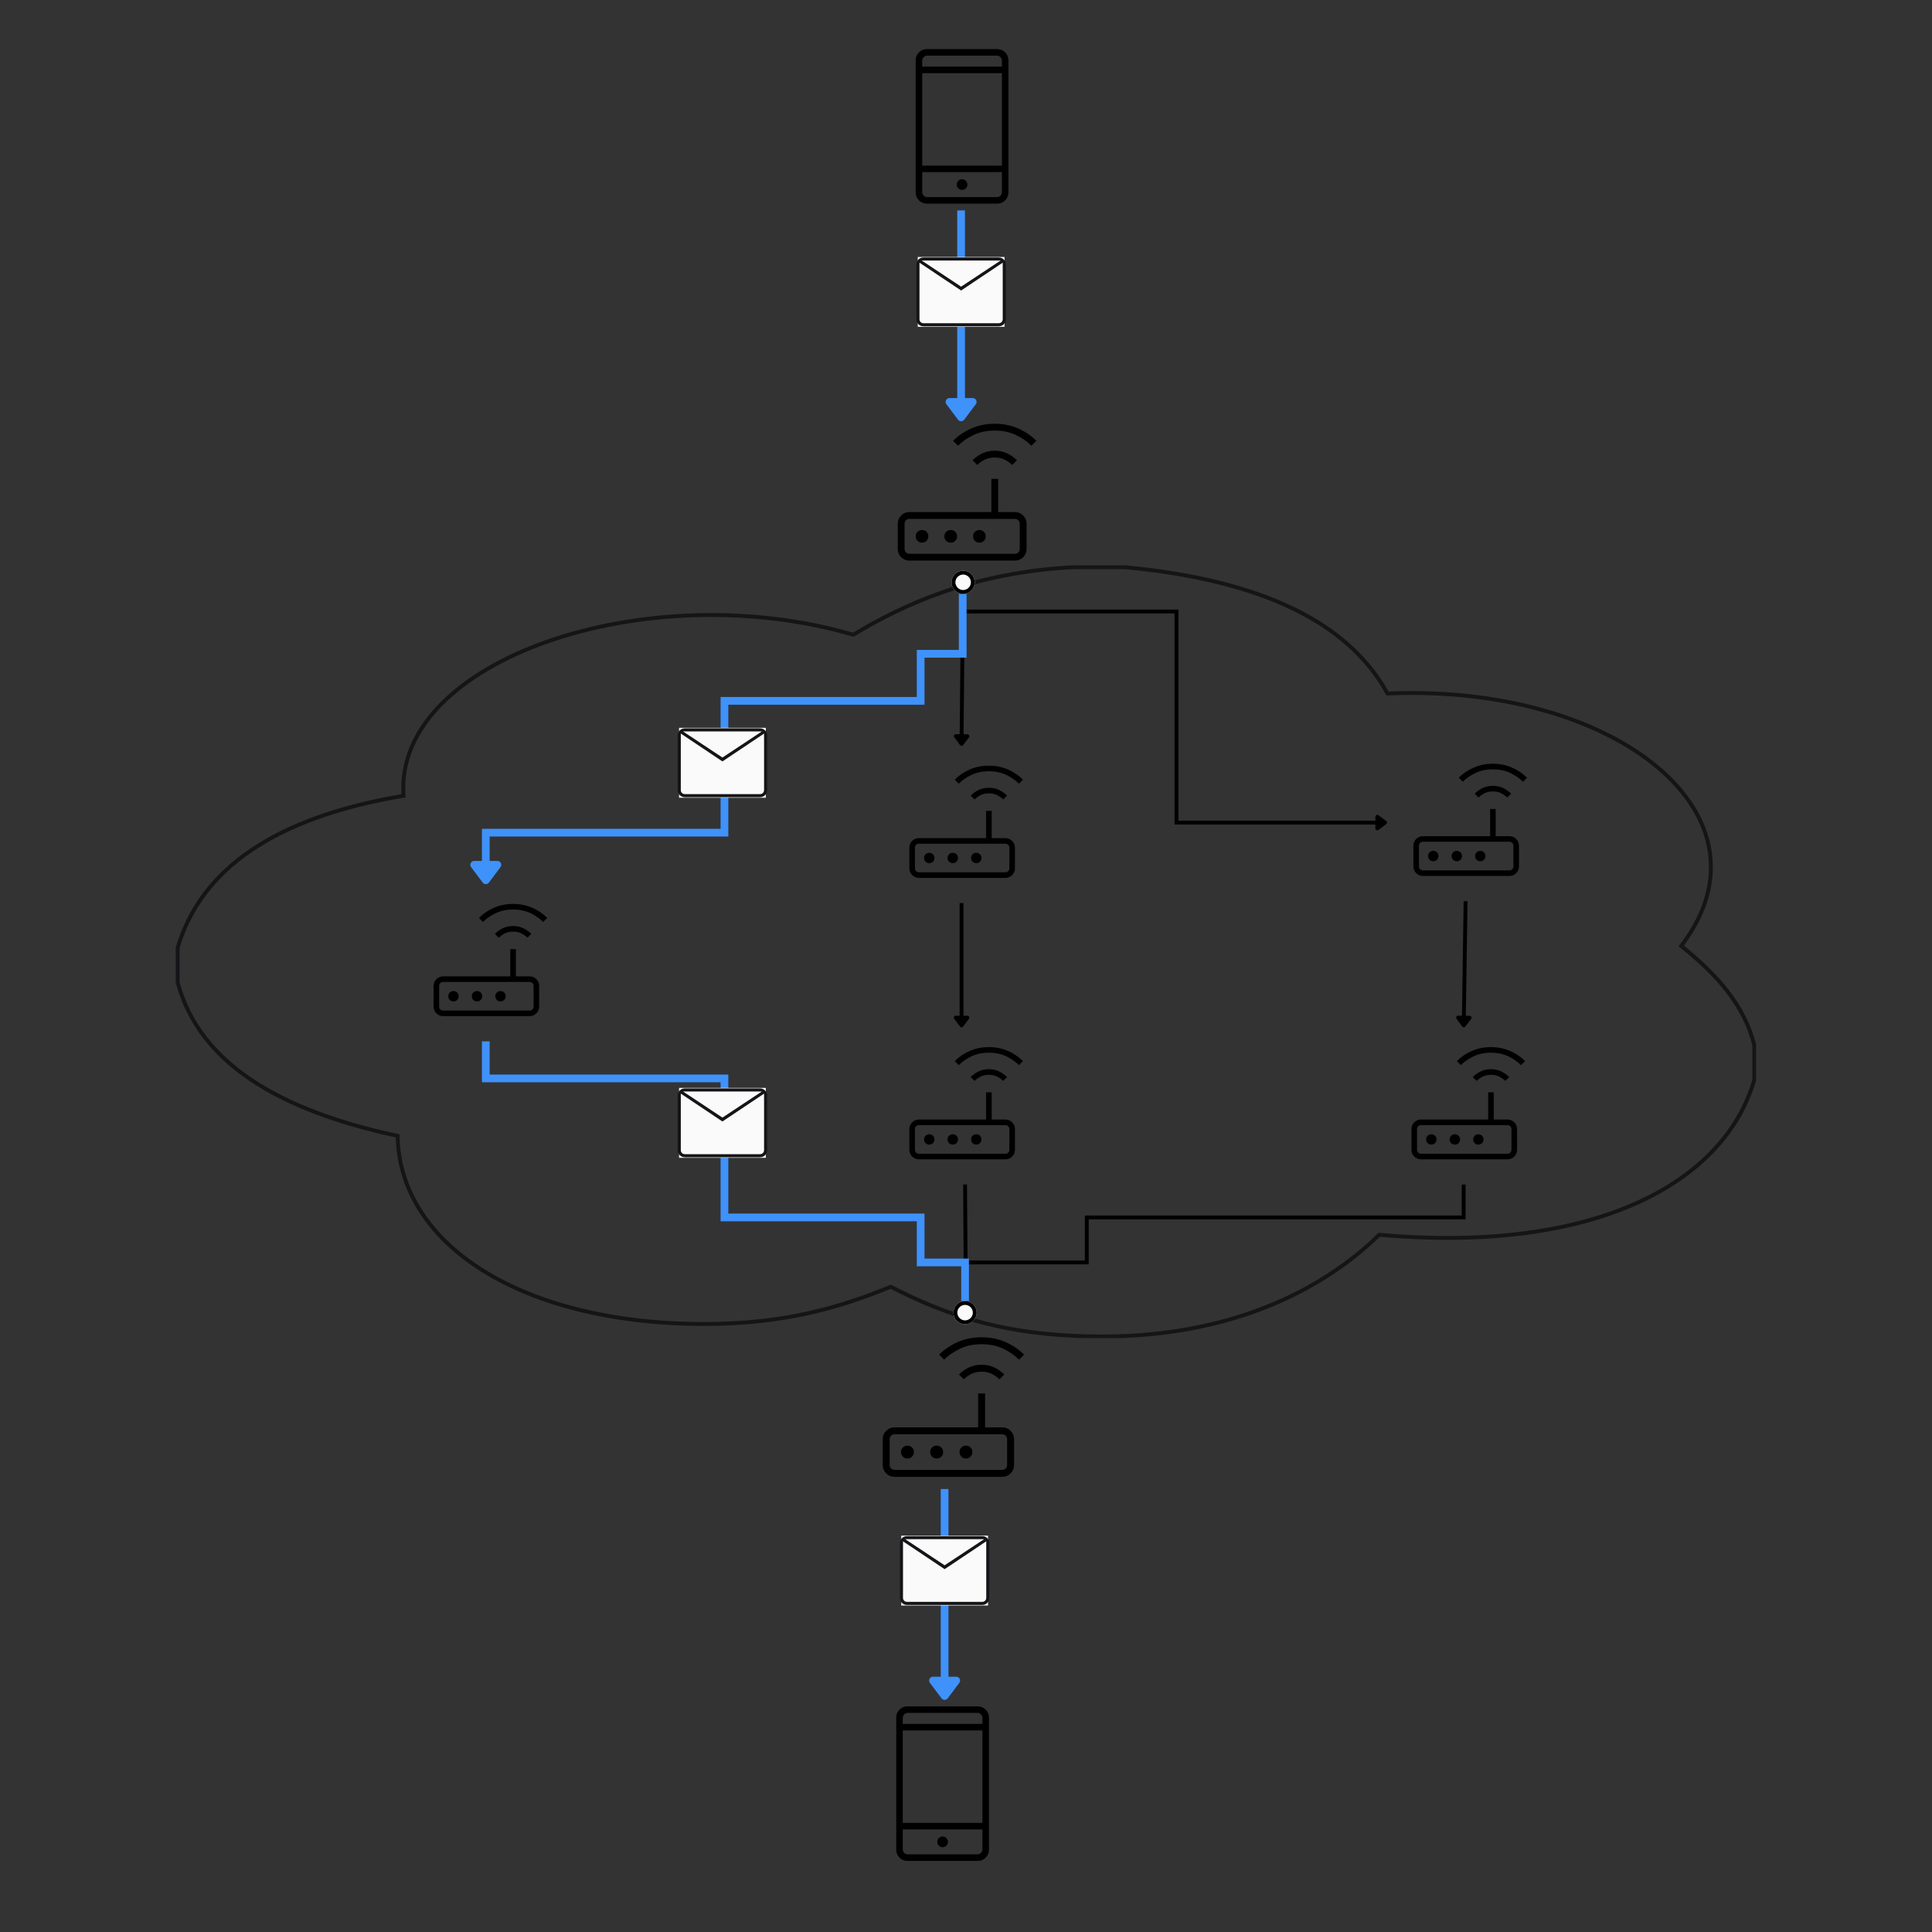 <svg xmlns="http://www.w3.org/2000/svg" xmlns:xlink="http://www.w3.org/1999/xlink" width="500" zoomAndPan="magnify" viewBox="0 0 375 375" height="500" preserveAspectRatio="xMidYMid meet" version="1.0"><rect x="0" y="0" width="375" height="375" fill="#333333" stroke="none"/><defs><clipPath id="f79ca8c523"><path d="M 34.109 109.723 L 340.852 109.723 L 340.852 259.723 L 34.109 259.723 Z M 34.109 109.723 " clip-rule="nonzero"/></clipPath><clipPath id="817be37a71"><path d="M 208.289 109.723 C 211.652 109.723 215.039 109.723 218.398 109.723 C 245.172 112.23 261.902 120.57 269.527 134.223 C 314.164 132.402 345.844 158.211 326.84 183.539 C 333.414 188.863 338.902 194.816 340.883 202.809 C 340.883 205.098 340.883 207.379 340.883 209.668 C 334.98 230.008 309.566 243.75 267.848 240.051 C 257.117 250.492 238.016 261.145 208.297 259.648 C 192.934 258.965 182.246 254.992 172.887 250.168 C 163.031 254.18 152.359 257.324 136.938 257.359 C 101.258 257.418 77.391 241.969 76.809 220.777 C 53.875 215.82 38.336 206.566 34.109 190.73 C 34.109 188.441 34.109 186.148 34.109 183.871 C 38.777 168.18 53.469 158.324 77.926 154.145 C 76.457 127.676 125.387 111.137 165.578 122.797 C 175.148 117.031 188.691 110.742 208.289 109.723 Z M 208.289 109.723 " clip-rule="nonzero"/></clipPath><clipPath id="5b56fcbd39"><path d="M 178.133 49.875 L 194.977 49.875 L 194.977 63.445 L 178.133 63.445 Z M 178.133 49.875 " clip-rule="nonzero"/></clipPath><clipPath id="b6bd7e6608"><path d="M 131.805 141.273 L 148.648 141.273 L 148.648 154.844 L 131.805 154.844 Z M 131.805 141.273 " clip-rule="nonzero"/></clipPath><clipPath id="b7e6cedfb6"><path d="M 184.695 110.773 L 189.195 110.773 L 189.195 115.273 L 184.695 115.273 Z M 184.695 110.773 " clip-rule="nonzero"/></clipPath><clipPath id="dcd6261767"><path d="M 186.945 110.773 C 185.703 110.773 184.695 111.781 184.695 113.023 C 184.695 114.266 185.703 115.273 186.945 115.273 C 188.188 115.273 189.195 114.266 189.195 113.023 C 189.195 111.781 188.188 110.773 186.945 110.773 Z M 186.945 110.773 " clip-rule="nonzero"/></clipPath><clipPath id="178961126a"><path d="M 185.07 252.531 L 189.57 252.531 L 189.57 257.031 L 185.07 257.031 Z M 185.07 252.531 " clip-rule="nonzero"/></clipPath><clipPath id="afbfa1b510"><path d="M 187.32 252.531 C 186.078 252.531 185.07 253.535 185.07 254.781 C 185.07 256.023 186.078 257.031 187.32 257.031 C 188.562 257.031 189.57 256.023 189.57 254.781 C 189.57 253.535 188.562 252.531 187.32 252.531 Z M 187.32 252.531 " clip-rule="nonzero"/></clipPath><clipPath id="1ca43d2a3b"><path d="M 131.805 211.16 L 148.648 211.16 L 148.648 224.73 L 131.805 224.73 Z M 131.805 211.16 " clip-rule="nonzero"/></clipPath><clipPath id="1947ce7b42"><path d="M 174.934 298.059 L 191.777 298.059 L 191.777 311.629 L 174.934 311.629 Z M 174.934 298.059 " clip-rule="nonzero"/></clipPath></defs><g clip-path="url(#f79ca8c523)"><g clip-path="url(#817be37a71)"><path stroke-linecap="butt" transform="matrix(0.75, 0, 0, 0.75, 34.108, 109.724)" fill="none" stroke-linejoin="miter" d="M 232.241 -0.002 C 236.726 -0.002 241.241 -0.002 245.72 -0.002 C 281.418 3.342 303.726 14.461 313.892 32.665 C 373.408 30.237 415.648 64.649 390.309 98.42 C 399.075 105.519 406.392 113.456 409.033 124.112 C 409.033 127.165 409.033 130.206 409.033 133.258 C 401.163 160.378 367.278 178.701 311.653 173.769 C 297.345 187.691 271.877 201.894 232.252 199.899 C 211.767 198.988 197.517 193.691 185.038 187.258 C 171.897 192.607 157.668 196.8 137.106 196.847 C 89.533 196.925 57.71 176.326 56.934 148.071 C 26.356 141.461 5.637 129.123 0.002 108.008 C 0.002 104.956 0.002 101.899 0.002 98.862 C 6.226 77.941 25.814 64.8 58.424 59.227 C 56.465 23.935 121.705 1.883 175.293 17.43 C 188.054 9.743 206.111 1.357 232.241 -0.002 Z M 232.241 -0.002 " stroke="#151417" stroke-width="2" stroke-opacity="1" stroke-miterlimit="4"/></g></g><path fill="#000000" d="M 179.93 39.527 C 179.312 39.527 178.797 39.316 178.371 38.895 C 177.949 38.469 177.734 37.949 177.734 37.336 L 177.734 11.719 C 177.734 11.105 177.949 10.586 178.371 10.164 C 178.797 9.738 179.312 9.527 179.93 9.527 L 193.543 9.527 C 194.16 9.527 194.676 9.738 195.102 10.164 C 195.523 10.586 195.734 11.105 195.734 11.719 L 195.734 37.336 C 195.734 37.949 195.523 38.469 195.102 38.895 C 194.676 39.316 194.16 39.527 193.543 39.527 Z M 179.004 33.414 L 179.004 37.336 C 179.004 37.566 179.102 37.777 179.293 37.969 C 179.484 38.164 179.699 38.258 179.93 38.258 L 193.543 38.258 C 193.773 38.258 193.984 38.164 194.18 37.969 C 194.371 37.777 194.469 37.566 194.469 37.336 L 194.469 33.414 Z M 186.742 36.863 C 187.02 36.863 187.262 36.766 187.465 36.562 C 187.672 36.359 187.773 36.117 187.773 35.832 C 187.773 35.547 187.672 35.301 187.461 35.098 C 187.254 34.891 187.008 34.789 186.73 34.789 C 186.453 34.789 186.211 34.891 186.008 35.102 C 185.801 35.309 185.699 35.551 185.699 35.832 C 185.699 36.121 185.801 36.367 186.012 36.566 C 186.219 36.766 186.465 36.863 186.742 36.863 Z M 179.004 32.145 L 194.469 32.145 L 194.469 14.203 L 179.004 14.203 Z M 179.004 12.934 L 194.469 12.934 L 194.469 11.719 C 194.469 11.488 194.371 11.277 194.18 11.086 C 193.984 10.895 193.773 10.797 193.543 10.797 L 179.93 10.797 C 179.699 10.797 179.484 10.895 179.293 11.086 C 179.102 11.277 179.004 11.488 179.004 11.719 Z M 179.004 33.414 L 179.004 38.258 Z M 179.004 12.934 L 179.004 10.797 Z M 179.004 12.934 " fill-opacity="1" fill-rule="nonzero"/><path fill="#000000" d="M 176.539 108.812 C 175.898 108.812 175.359 108.594 174.918 108.152 C 174.477 107.711 174.258 107.172 174.258 106.531 L 174.258 101.68 C 174.258 101.039 174.477 100.496 174.918 100.055 C 175.359 99.613 175.898 99.395 176.539 99.395 L 192.422 99.395 L 192.422 92.949 L 193.742 92.949 L 193.742 99.395 L 196.973 99.395 C 197.613 99.395 198.152 99.613 198.594 100.055 C 199.035 100.496 199.258 101.039 199.258 101.68 L 199.258 106.531 C 199.258 107.172 199.035 107.711 198.594 108.152 C 198.152 108.594 197.613 108.812 196.973 108.812 Z M 176.539 107.492 L 196.973 107.492 C 197.254 107.492 197.484 107.402 197.664 107.223 C 197.844 107.039 197.934 106.812 197.934 106.531 L 197.934 101.68 C 197.934 101.398 197.844 101.168 197.664 100.988 C 197.484 100.809 197.254 100.719 196.973 100.719 L 176.539 100.719 C 176.258 100.719 176.027 100.809 175.848 100.988 C 175.668 101.168 175.578 101.398 175.578 101.68 L 175.578 106.531 C 175.578 106.812 175.668 107.039 175.848 107.223 C 176.027 107.402 176.258 107.492 176.539 107.492 Z M 178.969 105.328 C 179.32 105.328 179.613 105.211 179.844 104.977 C 180.074 104.742 180.191 104.449 180.191 104.102 C 180.191 103.75 180.074 103.457 179.84 103.227 C 179.609 102.996 179.32 102.879 178.973 102.879 C 178.621 102.879 178.328 102.996 178.094 103.23 C 177.859 103.461 177.742 103.75 177.742 104.098 C 177.742 104.449 177.859 104.742 178.094 104.977 C 178.328 105.211 178.621 105.328 178.969 105.328 Z M 184.535 105.328 C 184.887 105.328 185.18 105.211 185.414 104.977 C 185.648 104.742 185.766 104.449 185.766 104.102 C 185.766 103.75 185.648 103.457 185.414 103.227 C 185.176 102.996 184.883 102.879 184.531 102.879 C 184.176 102.879 183.883 102.996 183.648 103.23 C 183.418 103.461 183.301 103.75 183.301 104.098 C 183.301 104.449 183.418 104.742 183.652 104.977 C 183.891 105.211 184.184 105.328 184.535 105.328 Z M 190.094 105.328 C 190.445 105.328 190.738 105.211 190.973 104.977 C 191.207 104.742 191.324 104.449 191.324 104.102 C 191.324 103.75 191.207 103.457 190.973 103.227 C 190.738 102.996 190.445 102.879 190.094 102.879 C 189.746 102.879 189.453 102.996 189.223 103.23 C 188.992 103.461 188.875 103.75 188.875 104.098 C 188.875 104.449 188.992 104.742 189.223 104.977 C 189.457 105.211 189.746 105.328 190.094 105.328 Z M 189.688 90.254 L 188.766 89.332 C 189.418 88.707 190.098 88.242 190.797 87.938 C 191.496 87.633 192.258 87.48 193.082 87.48 C 193.906 87.48 194.664 87.633 195.355 87.938 C 196.051 88.242 196.73 88.707 197.398 89.332 L 196.477 90.254 C 196.02 89.809 195.512 89.453 194.957 89.195 C 194.398 88.934 193.777 88.801 193.086 88.801 C 192.395 88.801 191.766 88.934 191.203 89.195 C 190.637 89.453 190.133 89.809 189.688 90.254 Z M 185.949 86.516 L 184.996 85.562 C 185.984 84.562 187.172 83.758 188.551 83.156 C 189.934 82.551 191.445 82.25 193.082 82.25 C 194.723 82.25 196.227 82.551 197.602 83.156 C 198.977 83.758 200.164 84.562 201.168 85.562 L 200.195 86.516 C 199.391 85.699 198.391 85.004 197.195 84.434 C 195.996 83.859 194.629 83.574 193.082 83.574 C 191.539 83.574 190.164 83.859 188.961 84.434 C 187.758 85.004 186.754 85.699 185.949 86.516 Z M 175.578 107.492 L 175.578 100.719 Z M 175.578 107.492 " fill-opacity="1" fill-rule="nonzero"/><path stroke-linecap="butt" transform="matrix(0, 0.75, -0.75, 0, 187.299, 40.839)" fill="none" stroke-linejoin="miter" d="M 0.001 1.002 L 49.064 1.002 " stroke="#3f92fa" stroke-width="2" stroke-opacity="1" stroke-miterlimit="4"/><path stroke-linecap="round" transform="matrix(0, 0.75, -0.75, 0, 187.299, 40.839)" fill-opacity="1" fill="#3f92fa" fill-rule="nonzero" stroke-linejoin="round" d="M 49.564 -1.998 L 53.564 1.002 L 49.564 4.002 Z M 49.564 -1.998 " stroke="#3f92fa" stroke-width="2" stroke-opacity="1" stroke-miterlimit="4"/><g clip-path="url(#5b56fcbd39)"><path fill="#fafafa" d="M 178.133 49.875 L 194.988 49.875 L 194.988 63.445 L 178.133 63.445 Z M 178.133 49.875 " fill-opacity="1" fill-rule="nonzero"/></g><path fill="#151417" d="M 179.266 63.34 C 178.871 63.34 178.539 63.203 178.27 62.938 C 178.004 62.668 177.871 62.34 177.871 61.941 L 177.871 51.367 C 177.871 50.973 178.004 50.641 178.27 50.371 C 178.539 50.105 178.871 49.973 179.266 49.973 L 193.832 49.973 C 194.227 49.973 194.559 50.105 194.828 50.371 C 195.094 50.641 195.227 50.973 195.227 51.367 L 195.227 61.941 C 195.227 62.34 195.094 62.668 194.828 62.938 C 194.559 63.203 194.227 63.34 193.832 63.34 Z M 186.551 56.387 L 178.469 50.984 L 178.469 61.941 C 178.469 62.176 178.543 62.367 178.695 62.516 C 178.844 62.664 179.035 62.738 179.266 62.738 L 193.832 62.738 C 194.062 62.738 194.254 62.664 194.406 62.516 C 194.555 62.367 194.629 62.176 194.629 61.941 L 194.629 50.984 Z M 186.551 55.641 L 194.215 50.57 L 178.902 50.57 Z M 178.469 50.984 L 178.469 50.57 L 178.469 61.941 C 178.469 62.176 178.543 62.367 178.695 62.516 C 178.844 62.664 179.035 62.738 179.266 62.738 L 178.469 62.738 Z M 178.469 50.984 " fill-opacity="1" fill-rule="nonzero"/><path fill="#000000" d="M 176.148 361.203 C 175.535 361.203 175.016 360.992 174.59 360.57 C 174.168 360.145 173.957 359.629 173.957 359.012 L 173.957 333.398 C 173.957 332.781 174.168 332.262 174.59 331.84 C 175.016 331.418 175.535 331.203 176.148 331.203 L 189.762 331.203 C 190.379 331.203 190.898 331.418 191.32 331.84 C 191.746 332.262 191.957 332.781 191.957 333.398 L 191.957 359.012 C 191.957 359.629 191.746 360.145 191.32 360.57 C 190.898 360.992 190.379 361.203 189.762 361.203 Z M 175.227 355.09 L 175.227 359.012 C 175.227 359.242 175.32 359.453 175.512 359.648 C 175.707 359.84 175.918 359.934 176.148 359.934 L 189.762 359.934 C 189.996 359.934 190.207 359.84 190.398 359.648 C 190.59 359.453 190.688 359.242 190.688 359.012 L 190.688 355.09 Z M 182.961 358.543 C 183.238 358.543 183.48 358.441 183.688 358.238 C 183.891 358.035 183.996 357.793 183.996 357.508 C 183.996 357.223 183.891 356.977 183.68 356.773 C 183.473 356.566 183.23 356.465 182.949 356.465 C 182.672 356.465 182.43 356.57 182.227 356.777 C 182.02 356.984 181.918 357.23 181.918 357.508 C 181.918 357.797 182.023 358.043 182.23 358.242 C 182.438 358.441 182.684 358.543 182.961 358.543 Z M 175.227 353.82 L 190.688 353.82 L 190.688 335.879 L 175.227 335.879 Z M 175.227 334.609 L 190.688 334.609 L 190.688 333.398 C 190.688 333.168 190.59 332.953 190.398 332.762 C 190.207 332.57 189.996 332.473 189.762 332.473 L 176.148 332.473 C 175.918 332.473 175.707 332.57 175.512 332.762 C 175.32 332.953 175.227 333.168 175.227 333.398 Z M 175.227 355.09 L 175.227 359.934 Z M 175.227 334.609 L 175.227 332.473 Z M 175.227 334.609 " fill-opacity="1" fill-rule="nonzero"/><path fill="#000000" d="M 173.66 286.656 C 173.008 286.656 172.457 286.43 172.008 285.98 C 171.555 285.531 171.332 284.977 171.332 284.324 L 171.332 279.375 C 171.332 278.723 171.555 278.172 172.008 277.723 C 172.457 277.273 173.008 277.047 173.66 277.047 L 189.859 277.047 L 189.859 270.473 L 191.207 270.473 L 191.207 277.047 L 194.5 277.047 C 195.156 277.047 195.707 277.273 196.156 277.723 C 196.605 278.172 196.832 278.723 196.832 279.375 L 196.832 284.324 C 196.832 284.977 196.605 285.531 196.156 285.98 C 195.707 286.43 195.156 286.656 194.5 286.656 Z M 173.66 285.305 L 194.5 285.305 C 194.789 285.305 195.023 285.215 195.207 285.031 C 195.391 284.848 195.48 284.609 195.48 284.324 L 195.48 279.375 C 195.48 279.09 195.391 278.855 195.207 278.672 C 195.023 278.488 194.789 278.395 194.5 278.395 L 173.66 278.395 C 173.375 278.395 173.141 278.488 172.957 278.672 C 172.773 278.855 172.68 279.09 172.68 279.375 L 172.68 284.324 C 172.68 284.609 172.773 284.848 172.957 285.031 C 173.141 285.215 173.375 285.305 173.66 285.305 Z M 176.141 283.098 C 176.496 283.098 176.793 282.98 177.027 282.742 C 177.266 282.5 177.383 282.203 177.383 281.848 C 177.383 281.488 177.266 281.191 177.027 280.957 C 176.789 280.719 176.496 280.602 176.141 280.602 C 175.781 280.602 175.484 280.719 175.246 280.957 C 175.004 281.195 174.887 281.488 174.887 281.844 C 174.887 282.203 175.004 282.5 175.246 282.742 C 175.484 282.98 175.781 283.098 176.141 283.098 Z M 181.816 283.098 C 182.176 283.098 182.473 282.98 182.715 282.742 C 182.953 282.5 183.07 282.203 183.07 281.848 C 183.07 281.488 182.953 281.191 182.711 280.957 C 182.469 280.719 182.168 280.602 181.809 280.602 C 181.449 280.602 181.152 280.719 180.914 280.957 C 180.672 281.195 180.555 281.488 180.555 281.844 C 180.555 282.203 180.676 282.5 180.914 282.742 C 181.156 282.98 181.457 283.098 181.816 283.098 Z M 187.484 283.098 C 187.844 283.098 188.141 282.98 188.383 282.742 C 188.621 282.5 188.738 282.203 188.738 281.848 C 188.738 281.488 188.621 281.191 188.379 280.957 C 188.141 280.719 187.844 280.602 187.488 280.602 C 187.129 280.602 186.832 280.719 186.598 280.957 C 186.359 281.195 186.242 281.488 186.242 281.844 C 186.242 282.203 186.359 282.5 186.598 282.742 C 186.836 282.98 187.129 283.098 187.484 283.098 Z M 187.07 267.723 L 186.129 266.781 C 186.797 266.145 187.488 265.672 188.203 265.359 C 188.918 265.051 189.695 264.895 190.535 264.895 C 191.375 264.895 192.148 265.051 192.852 265.359 C 193.559 265.672 194.254 266.145 194.938 266.781 L 193.996 267.723 C 193.531 267.27 193.012 266.906 192.445 266.641 C 191.875 266.375 191.242 266.242 190.535 266.242 C 189.832 266.242 189.191 266.375 188.617 266.641 C 188.039 266.906 187.523 267.27 187.07 267.723 Z M 183.258 263.91 L 182.285 262.938 C 183.293 261.918 184.504 261.098 185.914 260.484 C 187.32 259.867 188.863 259.562 190.535 259.562 C 192.203 259.562 193.742 259.867 195.145 260.484 C 196.547 261.098 197.758 261.918 198.781 262.938 L 197.789 263.91 C 196.965 263.078 195.945 262.371 194.727 261.785 C 193.508 261.203 192.109 260.91 190.535 260.91 C 188.957 260.91 187.555 261.203 186.332 261.785 C 185.105 262.371 184.082 263.078 183.258 263.91 Z M 172.68 285.305 L 172.68 278.395 Z M 172.68 285.305 " fill-opacity="1" fill-rule="nonzero"/><path fill="#000000" d="M 178.375 225.027 C 177.852 225.027 177.406 224.844 177.047 224.484 C 176.684 224.121 176.504 223.68 176.504 223.152 L 176.504 219.176 C 176.504 218.652 176.684 218.207 177.047 217.844 C 177.406 217.484 177.852 217.301 178.375 217.301 L 191.398 217.301 L 191.398 212.016 L 192.484 212.016 L 192.484 217.301 L 195.133 217.301 C 195.656 217.301 196.098 217.484 196.461 217.844 C 196.824 218.207 197.004 218.652 197.004 219.176 L 197.004 223.152 C 197.004 223.68 196.824 224.121 196.461 224.484 C 196.098 224.844 195.656 225.027 195.133 225.027 Z M 178.375 223.941 L 195.133 223.941 C 195.359 223.941 195.551 223.867 195.699 223.719 C 195.844 223.574 195.918 223.383 195.918 223.152 L 195.918 219.176 C 195.918 218.945 195.844 218.758 195.699 218.609 C 195.551 218.461 195.359 218.387 195.133 218.387 L 178.375 218.387 C 178.145 218.387 177.957 218.461 177.809 218.609 C 177.66 218.758 177.59 218.945 177.59 219.176 L 177.59 223.152 C 177.59 223.383 177.66 223.574 177.809 223.719 C 177.957 223.867 178.145 223.941 178.375 223.941 Z M 180.371 222.168 C 180.656 222.168 180.895 222.07 181.086 221.879 C 181.273 221.688 181.371 221.449 181.371 221.16 C 181.371 220.875 181.273 220.637 181.082 220.445 C 180.895 220.254 180.656 220.16 180.371 220.16 C 180.082 220.16 179.844 220.258 179.648 220.445 C 179.457 220.637 179.363 220.875 179.363 221.16 C 179.363 221.449 179.457 221.688 179.648 221.879 C 179.844 222.07 180.082 222.168 180.371 222.168 Z M 184.934 222.168 C 185.223 222.168 185.461 222.07 185.652 221.879 C 185.848 221.688 185.941 221.449 185.941 221.16 C 185.941 220.875 185.844 220.637 185.652 220.445 C 185.457 220.254 185.219 220.16 184.93 220.16 C 184.641 220.16 184.398 220.258 184.207 220.445 C 184.016 220.637 183.918 220.875 183.918 221.16 C 183.918 221.449 184.016 221.688 184.207 221.879 C 184.402 222.07 184.645 222.168 184.934 222.168 Z M 189.488 222.168 C 189.777 222.168 190.02 222.07 190.211 221.879 C 190.402 221.688 190.5 221.449 190.5 221.16 C 190.5 220.875 190.402 220.637 190.211 220.445 C 190.02 220.254 189.777 220.16 189.492 220.16 C 189.203 220.16 188.965 220.258 188.777 220.445 C 188.586 220.637 188.492 220.875 188.492 221.16 C 188.492 221.449 188.586 221.688 188.777 221.879 C 188.969 222.07 189.203 222.168 189.488 222.168 Z M 189.156 209.805 L 188.402 209.051 C 188.938 208.539 189.492 208.156 190.066 207.906 C 190.641 207.656 191.266 207.531 191.941 207.531 C 192.617 207.531 193.238 207.656 193.805 207.906 C 194.375 208.156 194.934 208.539 195.48 209.051 L 194.727 209.805 C 194.352 209.441 193.934 209.152 193.477 208.938 C 193.02 208.723 192.512 208.617 191.945 208.617 C 191.379 208.617 190.863 208.723 190.398 208.938 C 189.938 209.152 189.523 209.441 189.156 209.805 Z M 186.094 206.742 L 185.312 205.961 C 186.121 205.141 187.094 204.48 188.227 203.988 C 189.359 203.492 190.598 203.246 191.941 203.246 C 193.285 203.246 194.52 203.492 195.648 203.988 C 196.773 204.48 197.75 205.141 198.57 205.961 L 197.773 206.742 C 197.113 206.074 196.293 205.504 195.312 205.035 C 194.332 204.562 193.207 204.328 191.941 204.328 C 190.676 204.328 189.547 204.562 188.562 205.035 C 187.574 205.504 186.754 206.074 186.094 206.742 Z M 177.59 223.941 L 177.59 218.387 Z M 177.59 223.941 " fill-opacity="1" fill-rule="nonzero"/><path fill="#000000" d="M 178.375 170.398 C 177.852 170.398 177.406 170.219 177.047 169.855 C 176.684 169.492 176.504 169.051 176.504 168.527 L 176.504 164.547 C 176.504 164.023 176.684 163.578 177.047 163.219 C 177.406 162.855 177.852 162.676 178.375 162.676 L 191.398 162.676 L 191.398 157.391 L 192.484 157.391 L 192.484 162.676 L 195.133 162.676 C 195.656 162.676 196.098 162.855 196.461 163.219 C 196.824 163.578 197.004 164.023 197.004 164.547 L 197.004 168.527 C 197.004 169.051 196.824 169.492 196.461 169.855 C 196.098 170.219 195.656 170.398 195.133 170.398 Z M 178.375 169.312 L 195.133 169.312 C 195.359 169.312 195.551 169.238 195.699 169.094 C 195.844 168.945 195.918 168.754 195.918 168.527 L 195.918 164.547 C 195.918 164.316 195.844 164.129 195.699 163.98 C 195.551 163.832 195.359 163.758 195.133 163.758 L 178.375 163.758 C 178.145 163.758 177.957 163.832 177.809 163.98 C 177.66 164.129 177.59 164.316 177.59 164.547 L 177.59 168.527 C 177.59 168.754 177.66 168.945 177.809 169.094 C 177.957 169.238 178.145 169.312 178.375 169.312 Z M 180.371 167.539 C 180.656 167.539 180.895 167.445 181.086 167.25 C 181.273 167.059 181.371 166.82 181.371 166.531 C 181.371 166.246 181.273 166.008 181.082 165.816 C 180.895 165.629 180.656 165.531 180.371 165.531 C 180.082 165.531 179.844 165.629 179.648 165.82 C 179.457 166.008 179.363 166.246 179.363 166.531 C 179.363 166.82 179.457 167.059 179.648 167.254 C 179.844 167.445 180.082 167.539 180.371 167.539 Z M 184.934 167.539 C 185.223 167.539 185.461 167.445 185.652 167.25 C 185.848 167.059 185.941 166.82 185.941 166.531 C 185.941 166.246 185.844 166.008 185.652 165.816 C 185.457 165.629 185.219 165.531 184.93 165.531 C 184.641 165.531 184.398 165.629 184.207 165.82 C 184.016 166.008 183.918 166.246 183.918 166.531 C 183.918 166.82 184.016 167.059 184.207 167.254 C 184.402 167.445 184.645 167.539 184.934 167.539 Z M 189.488 167.539 C 189.777 167.539 190.02 167.445 190.211 167.25 C 190.402 167.059 190.5 166.82 190.5 166.531 C 190.5 166.246 190.402 166.008 190.211 165.816 C 190.02 165.629 189.777 165.531 189.492 165.531 C 189.203 165.531 188.965 165.629 188.777 165.82 C 188.586 166.008 188.492 166.246 188.492 166.531 C 188.492 166.82 188.586 167.059 188.777 167.254 C 188.969 167.445 189.203 167.539 189.488 167.539 Z M 189.156 155.176 L 188.402 154.422 C 188.938 153.91 189.492 153.527 190.066 153.277 C 190.641 153.027 191.266 152.906 191.941 152.906 C 192.617 152.906 193.238 153.027 193.805 153.277 C 194.375 153.527 194.934 153.91 195.48 154.422 L 194.727 155.176 C 194.352 154.812 193.934 154.523 193.477 154.309 C 193.02 154.094 192.512 153.988 191.945 153.988 C 191.379 153.988 190.863 154.094 190.398 154.309 C 189.938 154.523 189.523 154.812 189.156 155.176 Z M 186.094 152.113 L 185.312 151.332 C 186.121 150.512 187.094 149.852 188.227 149.359 C 189.359 148.863 190.598 148.617 191.941 148.617 C 193.285 148.617 194.52 148.863 195.648 149.359 C 196.773 149.852 197.75 150.512 198.57 151.332 L 197.773 152.113 C 197.113 151.445 196.293 150.875 195.312 150.406 C 194.332 149.938 193.207 149.703 191.941 149.703 C 190.676 149.703 189.547 149.938 188.562 150.406 C 187.574 150.875 186.754 151.445 186.094 152.113 Z M 177.59 169.312 L 177.59 163.758 Z M 177.59 169.312 " fill-opacity="1" fill-rule="nonzero"/><path fill="#000000" d="M 276.207 170.023 C 275.684 170.023 275.238 169.844 274.879 169.48 C 274.516 169.117 274.336 168.676 274.336 168.152 L 274.336 164.172 C 274.336 163.648 274.516 163.203 274.879 162.844 C 275.238 162.48 275.684 162.301 276.207 162.301 L 289.23 162.301 L 289.23 157.016 L 290.312 157.016 L 290.312 162.301 L 292.961 162.301 C 293.488 162.301 293.93 162.48 294.293 162.844 C 294.652 163.203 294.836 163.648 294.836 164.172 L 294.836 168.152 C 294.836 168.676 294.652 169.117 294.293 169.48 C 293.93 169.844 293.488 170.023 292.961 170.023 Z M 276.207 168.938 L 292.961 168.938 C 293.191 168.938 293.383 168.863 293.527 168.719 C 293.676 168.57 293.75 168.379 293.75 168.152 L 293.75 164.172 C 293.75 163.941 293.676 163.754 293.527 163.605 C 293.383 163.457 293.191 163.383 292.961 163.383 L 276.207 163.383 C 275.977 163.383 275.789 163.457 275.641 163.605 C 275.492 163.754 275.418 163.941 275.418 164.172 L 275.418 168.152 C 275.418 168.379 275.492 168.57 275.641 168.719 C 275.789 168.863 275.977 168.938 276.207 168.938 Z M 278.199 167.164 C 278.488 167.164 278.727 167.07 278.914 166.875 C 279.105 166.684 279.199 166.445 279.199 166.156 C 279.199 165.871 279.105 165.633 278.914 165.441 C 278.723 165.254 278.488 165.156 278.203 165.156 C 277.914 165.156 277.672 165.254 277.48 165.445 C 277.289 165.633 277.191 165.871 277.191 166.156 C 277.191 166.445 277.289 166.684 277.48 166.879 C 277.672 167.07 277.914 167.164 278.199 167.164 Z M 282.766 167.164 C 283.055 167.164 283.293 167.07 283.484 166.875 C 283.676 166.684 283.773 166.445 283.773 166.156 C 283.773 165.871 283.676 165.633 283.484 165.441 C 283.289 165.254 283.047 165.156 282.758 165.156 C 282.469 165.156 282.23 165.254 282.039 165.445 C 281.848 165.633 281.75 165.871 281.75 166.156 C 281.75 166.445 281.848 166.684 282.039 166.879 C 282.234 167.07 282.477 167.164 282.766 167.164 Z M 287.32 167.164 C 287.609 167.164 287.852 167.07 288.043 166.875 C 288.234 166.684 288.328 166.445 288.328 166.156 C 288.328 165.871 288.234 165.633 288.043 165.441 C 287.848 165.254 287.609 165.156 287.324 165.156 C 287.035 165.156 286.797 165.254 286.605 165.445 C 286.418 165.633 286.324 165.871 286.324 166.156 C 286.324 166.445 286.418 166.684 286.609 166.879 C 286.801 167.07 287.035 167.164 287.32 167.164 Z M 286.988 154.801 L 286.234 154.047 C 286.77 153.535 287.324 153.152 287.898 152.902 C 288.473 152.652 289.098 152.531 289.773 152.531 C 290.449 152.531 291.07 152.652 291.637 152.902 C 292.207 153.152 292.762 153.535 293.312 154.047 L 292.555 154.801 C 292.18 154.438 291.766 154.148 291.309 153.934 C 290.852 153.719 290.34 153.613 289.773 153.613 C 289.207 153.613 288.695 153.719 288.23 153.934 C 287.766 154.148 287.352 154.438 286.988 154.801 Z M 283.926 151.738 L 283.141 150.957 C 283.953 150.137 284.926 149.477 286.059 148.984 C 287.191 148.488 288.43 148.242 289.773 148.242 C 291.117 148.242 292.352 148.488 293.48 148.984 C 294.605 149.477 295.582 150.137 296.402 150.957 L 295.605 151.738 C 294.945 151.07 294.125 150.5 293.145 150.031 C 292.164 149.562 291.039 149.328 289.773 149.328 C 288.504 149.328 287.379 149.562 286.395 150.031 C 285.406 150.5 284.586 151.07 283.926 151.738 Z M 275.418 168.938 L 275.418 163.383 Z M 275.418 168.938 " fill-opacity="1" fill-rule="nonzero"/><path fill="#000000" d="M 275.832 225.027 C 275.309 225.027 274.863 224.844 274.504 224.484 C 274.141 224.121 273.961 223.68 273.961 223.152 L 273.961 219.176 C 273.961 218.652 274.141 218.207 274.504 217.844 C 274.863 217.484 275.309 217.301 275.832 217.301 L 288.855 217.301 L 288.855 212.016 L 289.938 212.016 L 289.938 217.301 L 292.586 217.301 C 293.113 217.301 293.555 217.484 293.918 217.844 C 294.277 218.207 294.461 218.652 294.461 219.176 L 294.461 223.152 C 294.461 223.68 294.277 224.121 293.918 224.484 C 293.555 224.844 293.113 225.027 292.586 225.027 Z M 275.832 223.941 L 292.586 223.941 C 292.816 223.941 293.008 223.867 293.152 223.719 C 293.301 223.574 293.375 223.383 293.375 223.152 L 293.375 219.176 C 293.375 218.945 293.301 218.758 293.152 218.609 C 293.008 218.461 292.816 218.387 292.586 218.387 L 275.832 218.387 C 275.602 218.387 275.414 218.461 275.266 218.609 C 275.117 218.758 275.043 218.945 275.043 219.176 L 275.043 223.152 C 275.043 223.383 275.117 223.574 275.266 223.719 C 275.414 223.867 275.602 223.941 275.832 223.941 Z M 277.824 222.168 C 278.113 222.168 278.352 222.07 278.539 221.879 C 278.73 221.688 278.824 221.449 278.824 221.16 C 278.824 220.875 278.73 220.637 278.539 220.445 C 278.348 220.254 278.113 220.16 277.828 220.16 C 277.539 220.16 277.297 220.258 277.105 220.445 C 276.914 220.637 276.816 220.875 276.816 221.16 C 276.816 221.449 276.914 221.688 277.105 221.879 C 277.297 222.07 277.539 222.168 277.824 222.168 Z M 282.391 222.168 C 282.68 222.168 282.918 222.07 283.109 221.879 C 283.301 221.688 283.398 221.449 283.398 221.16 C 283.398 220.875 283.301 220.637 283.109 220.445 C 282.914 220.254 282.672 220.16 282.383 220.16 C 282.094 220.16 281.855 220.258 281.664 220.445 C 281.473 220.637 281.375 220.875 281.375 221.16 C 281.375 221.449 281.473 221.688 281.664 221.879 C 281.859 222.07 282.102 222.168 282.391 222.168 Z M 286.945 222.168 C 287.234 222.168 287.477 222.07 287.668 221.879 C 287.859 221.688 287.953 221.449 287.953 221.16 C 287.953 220.875 287.859 220.637 287.668 220.445 C 287.473 220.254 287.234 220.16 286.949 220.16 C 286.66 220.16 286.422 220.258 286.23 220.445 C 286.043 220.637 285.949 220.875 285.949 221.16 C 285.949 221.449 286.043 221.688 286.234 221.879 C 286.426 222.07 286.66 222.168 286.945 222.168 Z M 286.613 209.805 L 285.859 209.051 C 286.395 208.539 286.949 208.156 287.523 207.906 C 288.098 207.656 288.723 207.531 289.398 207.531 C 290.074 207.531 290.695 207.656 291.262 207.906 C 291.832 208.156 292.387 208.539 292.938 209.051 L 292.18 209.805 C 291.805 209.441 291.391 209.152 290.934 208.938 C 290.477 208.723 289.965 208.617 289.398 208.617 C 288.832 208.617 288.32 208.723 287.855 208.938 C 287.391 209.152 286.977 209.441 286.613 209.805 Z M 283.551 206.742 L 282.766 205.961 C 283.578 205.141 284.551 204.48 285.684 203.988 C 286.816 203.492 288.055 203.246 289.398 203.246 C 290.742 203.246 291.977 203.492 293.105 203.988 C 294.23 204.48 295.207 205.141 296.027 205.961 L 295.23 206.742 C 294.57 206.074 293.75 205.504 292.77 205.035 C 291.789 204.562 290.664 204.328 289.398 204.328 C 288.129 204.328 287.004 204.562 286.02 205.035 C 285.031 205.504 284.211 206.074 283.551 206.742 Z M 275.043 223.941 L 275.043 218.387 Z M 275.043 223.941 " fill-opacity="1" fill-rule="nonzero"/><path stroke-linecap="butt" transform="matrix(0.007, -0.75, 0.75, 0.007, 186.259, 144.765)" fill="none" stroke-linejoin="miter" d="M 2.749 0.498 L 43.902 0.499 " stroke="#000000" stroke-width="1" stroke-opacity="1" stroke-miterlimit="4"/><path stroke-linecap="round" transform="matrix(0.007, -0.75, 0.75, 0.007, 186.259, 144.765)" fill-opacity="1" fill="#000000" fill-rule="nonzero" stroke-linejoin="round" d="M 2.501 -0.999 L 0.499 0.499 L 2.502 2.001 Z M 2.501 -0.999 " stroke="#000000" stroke-width="1" stroke-opacity="1" stroke-miterlimit="4"/><path stroke-linecap="butt" transform="matrix(0.75, 0, 0, 0.75, 186.487, 112.743)" fill="none" stroke-linejoin="miter" d="M 1.351 0.499 L 0.502 0.499 L 0.502 7.942 L 55.825 7.942 L 55.825 62.556 L 107.549 62.556 " stroke="#000000" stroke-width="1" stroke-opacity="1" stroke-miterlimit="4"/><path stroke-linecap="round" transform="matrix(0.75, 0, 0, 0.75, 186.487, 112.743)" fill-opacity="1" fill="#000000" fill-rule="nonzero" stroke-linejoin="round" d="M 107.799 61.056 L 109.799 62.556 L 107.799 64.056 Z M 107.799 61.056 " stroke="#000000" stroke-width="1" stroke-opacity="1" stroke-miterlimit="4"/><path stroke-linecap="butt" transform="matrix(-0.011, 0.75, -0.75, -0.011, 284.842, 174.927)" fill="none" stroke-linejoin="miter" d="M 0.001 0.498 L 29.895 0.499 " stroke="#000000" stroke-width="1" stroke-opacity="1" stroke-miterlimit="4"/><path stroke-linecap="round" transform="matrix(-0.011, 0.75, -0.75, -0.011, 284.842, 174.927)" fill-opacity="1" fill="#000000" fill-rule="nonzero" stroke-linejoin="round" d="M 30.148 -1 L 32.145 0.501 L 30.147 2 Z M 30.148 -1 " stroke="#000000" stroke-width="1" stroke-opacity="1" stroke-miterlimit="4"/><path stroke-linecap="butt" transform="matrix(0.75, 0, 0, 0.75, 186.947, 229.922)" fill="none" stroke-linejoin="miter" d="M 129.53 0 L 129.53 8.506 L 31.998 8.506 L 31.998 20.157 L -0.002 20.157 " stroke="#000000" stroke-width="1" stroke-opacity="1" stroke-miterlimit="4"/><path stroke-linecap="butt" transform="matrix(0, -0.75, 0.75, 0, 186.263, 199.4)" fill="none" stroke-linejoin="miter" d="M 2.752 0.499 L 32.143 0.499 " stroke="#000000" stroke-width="1" stroke-opacity="1" stroke-miterlimit="4"/><path stroke-linecap="round" transform="matrix(0, -0.75, 0.75, 0, 186.263, 199.4)" fill-opacity="1" fill="#000000" fill-rule="nonzero" stroke-linejoin="round" d="M 2.502 -1.001 L 0.502 0.499 L 2.502 1.999 Z M 2.502 -1.001 " stroke="#000000" stroke-width="1" stroke-opacity="1" stroke-miterlimit="4"/><path stroke-linecap="butt" transform="matrix(-0.005, -0.75, 0.75, -0.005, 187.119, 256.214)" fill="none" stroke-linejoin="miter" d="M 2.751 0.5 L 35.064 0.501 " stroke="#000000" stroke-width="1" stroke-opacity="1" stroke-miterlimit="4"/><path stroke-linecap="round" transform="matrix(-0.005, -0.75, 0.75, -0.005, 187.119, 256.214)" fill-opacity="1" fill="#000000" fill-rule="nonzero" stroke-linejoin="round" d="M 2.501 -1.002 L 0.501 0.501 L 2.501 1.999 Z M 2.501 -1.002 " stroke="#000000" stroke-width="1" stroke-opacity="1" stroke-miterlimit="4"/><path fill="#000000" d="M 86.027 197.234 C 85.504 197.234 85.062 197.055 84.699 196.691 C 84.336 196.328 84.156 195.887 84.156 195.363 L 84.156 191.383 C 84.156 190.859 84.336 190.414 84.699 190.055 C 85.062 189.691 85.504 189.512 86.027 189.512 L 99.051 189.512 L 99.051 184.223 L 100.137 184.223 L 100.137 189.512 L 102.785 189.512 C 103.309 189.512 103.75 189.691 104.113 190.055 C 104.477 190.414 104.656 190.859 104.656 191.383 L 104.656 195.363 C 104.656 195.887 104.477 196.328 104.113 196.691 C 103.75 197.055 103.309 197.234 102.785 197.234 Z M 86.027 196.148 L 102.785 196.148 C 103.012 196.148 103.203 196.074 103.352 195.93 C 103.5 195.781 103.57 195.59 103.57 195.363 L 103.57 191.383 C 103.57 191.152 103.5 190.965 103.352 190.816 C 103.203 190.668 103.012 190.594 102.785 190.594 L 86.027 190.594 C 85.797 190.594 85.609 190.668 85.461 190.816 C 85.312 190.965 85.242 191.152 85.242 191.383 L 85.242 195.363 C 85.242 195.59 85.312 195.781 85.461 195.93 C 85.609 196.074 85.797 196.148 86.027 196.148 Z M 88.023 194.375 C 88.309 194.375 88.547 194.281 88.738 194.086 C 88.926 193.895 89.023 193.656 89.023 193.367 C 89.023 193.082 88.926 192.844 88.734 192.652 C 88.547 192.465 88.309 192.367 88.023 192.367 C 87.734 192.367 87.496 192.465 87.301 192.652 C 87.109 192.844 87.016 193.082 87.016 193.367 C 87.016 193.656 87.109 193.895 87.301 194.09 C 87.496 194.281 87.734 194.375 88.023 194.375 Z M 92.586 194.375 C 92.875 194.375 93.113 194.281 93.305 194.086 C 93.5 193.895 93.594 193.656 93.594 193.367 C 93.594 193.082 93.496 192.844 93.305 192.652 C 93.109 192.465 92.871 192.367 92.582 192.367 C 92.293 192.367 92.051 192.465 91.859 192.652 C 91.668 192.844 91.57 193.082 91.57 193.367 C 91.57 193.656 91.668 193.895 91.863 194.09 C 92.055 194.281 92.297 194.375 92.586 194.375 Z M 97.141 194.375 C 97.43 194.375 97.672 194.281 97.863 194.086 C 98.055 193.895 98.152 193.656 98.152 193.367 C 98.152 193.082 98.055 192.844 97.863 192.652 C 97.672 192.465 97.43 192.367 97.145 192.367 C 96.855 192.367 96.617 192.465 96.43 192.652 C 96.238 192.844 96.145 193.082 96.145 193.367 C 96.145 193.656 96.238 193.895 96.43 194.09 C 96.621 194.281 96.859 194.375 97.141 194.375 Z M 96.809 182.012 L 96.055 181.258 C 96.59 180.746 97.145 180.363 97.719 180.113 C 98.293 179.863 98.918 179.738 99.594 179.738 C 100.27 179.738 100.891 179.863 101.457 180.113 C 102.027 180.363 102.586 180.746 103.133 181.258 L 102.379 182.012 C 102.004 181.648 101.586 181.359 101.129 181.145 C 100.672 180.93 100.164 180.824 99.598 180.824 C 99.031 180.824 98.516 180.93 98.051 181.145 C 97.59 181.359 97.176 181.648 96.809 182.012 Z M 93.746 178.949 L 92.965 178.168 C 93.773 177.348 94.746 176.688 95.879 176.195 C 97.012 175.699 98.25 175.453 99.594 175.453 C 100.938 175.453 102.172 175.699 103.301 176.195 C 104.426 176.688 105.402 177.348 106.223 178.168 L 105.426 178.949 C 104.766 178.281 103.945 177.711 102.965 177.242 C 101.984 176.773 100.859 176.535 99.594 176.535 C 98.328 176.535 97.199 176.773 96.215 177.242 C 95.227 177.711 94.406 178.281 93.746 178.949 Z M 85.242 196.148 L 85.242 190.594 Z M 85.242 196.148 " fill-opacity="1" fill-rule="nonzero"/><path stroke-linecap="butt" transform="matrix(0.75, 0, 0, 0.75, 93.541, 115.274)" fill="none" stroke-linejoin="miter" d="M 124.429 -0.001 L 124.429 15.499 L 113.539 15.499 L 113.539 27.682 L 62.768 27.682 L 62.768 61.796 L 1.002 61.796 L 1.002 69.614 " stroke="#3f92fa" stroke-width="2" stroke-opacity="1" stroke-miterlimit="4"/><path stroke-linecap="round" transform="matrix(0.75, 0, 0, 0.75, 93.541, 115.274)" fill-opacity="1" fill="#3f92fa" fill-rule="nonzero" stroke-linejoin="round" d="M 4.002 70.114 L 1.002 74.114 L -1.998 70.114 Z M 4.002 70.114 " stroke="#3f92fa" stroke-width="2" stroke-opacity="1" stroke-miterlimit="4"/><g clip-path="url(#b6bd7e6608)"><path fill="#fafafa" d="M 131.805 141.273 L 148.664 141.273 L 148.664 154.844 L 131.805 154.844 Z M 131.805 141.273 " fill-opacity="1" fill-rule="nonzero"/></g><path fill="#151417" d="M 132.941 154.738 C 132.543 154.738 132.211 154.602 131.945 154.336 C 131.68 154.07 131.543 153.738 131.543 153.34 L 131.543 142.766 C 131.543 142.371 131.68 142.039 131.945 141.77 C 132.211 141.504 132.543 141.371 132.941 141.371 L 147.504 141.371 C 147.902 141.371 148.234 141.504 148.5 141.77 C 148.77 142.039 148.902 142.371 148.902 142.766 L 148.902 153.34 C 148.902 153.738 148.77 154.07 148.5 154.336 C 148.234 154.602 147.902 154.738 147.504 154.738 Z M 140.223 147.789 L 132.145 142.383 L 132.145 153.34 C 132.145 153.574 132.219 153.766 132.367 153.914 C 132.516 154.062 132.707 154.137 132.941 154.137 L 147.504 154.137 C 147.738 154.137 147.93 154.062 148.078 153.914 C 148.23 153.766 148.305 153.574 148.305 153.34 L 148.305 142.383 Z M 140.223 147.039 L 147.887 141.969 L 132.574 141.969 Z M 132.145 142.383 L 132.145 141.969 L 132.145 153.34 C 132.145 153.574 132.219 153.766 132.367 153.914 C 132.516 154.062 132.707 154.137 132.941 154.137 L 132.145 154.137 Z M 132.145 142.383 " fill-opacity="1" fill-rule="nonzero"/><g clip-path="url(#b7e6cedfb6)"><g clip-path="url(#dcd6261767)"><path fill="#fafafa" d="M 184.695 110.773 L 189.195 110.773 L 189.195 115.273 L 184.695 115.273 Z M 184.695 110.773 " fill-opacity="1" fill-rule="nonzero"/><path stroke-linecap="butt" transform="matrix(0.75, 0, 0, 0.75, 184.697, 110.774)" fill="none" stroke-linejoin="miter" d="M 2.998 -0.001 C 1.342 -0.001 -0.002 1.343 -0.002 2.999 C -0.002 4.655 1.342 5.999 2.998 5.999 C 4.655 5.999 5.998 4.655 5.998 2.999 C 5.998 1.343 4.655 -0.001 2.998 -0.001 Z M 2.998 -0.001 " stroke="#000000" stroke-width="2" stroke-opacity="1" stroke-miterlimit="4"/></g></g><g clip-path="url(#178961126a)"><g clip-path="url(#afbfa1b510)"><path fill="#fafafa" d="M 185.07 252.531 L 189.57 252.531 L 189.57 257.031 L 185.07 257.031 Z M 185.07 252.531 " fill-opacity="1" fill-rule="nonzero"/><path stroke-linecap="butt" transform="matrix(0.75, 0, 0, 0.75, 185.072, 252.529)" fill="none" stroke-linejoin="miter" d="M 2.998 0.003 C 1.342 0.003 -0.002 1.341 -0.002 3.003 C -0.002 4.659 1.342 6.003 2.998 6.003 C 4.655 6.003 5.998 4.659 5.998 3.003 C 5.998 1.341 4.655 0.003 2.998 0.003 Z M 2.998 0.003 " stroke="#000000" stroke-width="2" stroke-opacity="1" stroke-miterlimit="4"/></g></g><path stroke-linecap="butt" transform="matrix(0.75, 0, 0, 0.75, 93.541, 202.129)" fill="none" stroke-linejoin="miter" d="M 125.039 67.203 L 125.039 57.213 L 113.539 57.213 L 113.539 45.562 L 62.768 45.562 L 62.768 9.588 L 1.002 9.588 L 1.002 -0 " stroke="#3f92fa" stroke-width="2" stroke-opacity="1" stroke-miterlimit="4"/><g clip-path="url(#1ca43d2a3b)"><path fill="#fafafa" d="M 131.805 211.16 L 148.664 211.16 L 148.664 224.73 L 131.805 224.73 Z M 131.805 211.16 " fill-opacity="1" fill-rule="nonzero"/></g><path fill="#151417" d="M 132.941 224.625 C 132.543 224.625 132.211 224.492 131.945 224.223 C 131.68 223.957 131.543 223.625 131.543 223.23 L 131.543 212.656 C 131.543 212.258 131.68 211.926 131.945 211.66 C 132.211 211.391 132.543 211.258 132.941 211.258 L 147.504 211.258 C 147.902 211.258 148.234 211.391 148.5 211.66 C 148.77 211.926 148.902 212.258 148.902 212.656 L 148.902 223.23 C 148.902 223.625 148.77 223.957 148.5 224.223 C 148.234 224.492 147.902 224.625 147.504 224.625 Z M 140.223 217.676 L 132.145 212.273 L 132.145 223.23 C 132.145 223.461 132.219 223.652 132.367 223.801 C 132.516 223.953 132.707 224.027 132.941 224.027 L 147.504 224.027 C 147.738 224.027 147.93 223.953 148.078 223.801 C 148.23 223.652 148.305 223.461 148.305 223.23 L 148.305 212.273 Z M 140.223 216.926 L 147.887 211.855 L 132.574 211.855 Z M 132.145 212.273 L 132.145 211.855 L 132.145 223.23 C 132.145 223.461 132.219 223.652 132.367 223.801 C 132.516 223.953 132.707 224.027 132.941 224.027 L 132.145 224.027 Z M 132.145 212.273 " fill-opacity="1" fill-rule="nonzero"/><path stroke-linecap="butt" transform="matrix(0, 0.75, -0.75, 0, 184.099, 289.023)" fill="none" stroke-linejoin="miter" d="M 0 1.001 L 49.063 1.001 " stroke="#3f92fa" stroke-width="2" stroke-opacity="1" stroke-miterlimit="4"/><path stroke-linecap="round" transform="matrix(0, 0.75, -0.75, 0, 184.099, 289.023)" fill-opacity="1" fill="#3f92fa" fill-rule="nonzero" stroke-linejoin="round" d="M 49.563 -1.999 L 53.563 1.001 L 49.563 4.001 Z M 49.563 -1.999 " stroke="#3f92fa" stroke-width="2" stroke-opacity="1" stroke-miterlimit="4"/><g clip-path="url(#1947ce7b42)"><path fill="#fafafa" d="M 174.934 298.059 L 191.789 298.059 L 191.789 311.629 L 174.934 311.629 Z M 174.934 298.059 " fill-opacity="1" fill-rule="nonzero"/></g><path fill="#151417" d="M 176.066 311.523 C 175.672 311.523 175.34 311.387 175.07 311.121 C 174.805 310.855 174.672 310.523 174.672 310.125 L 174.672 299.551 C 174.672 299.156 174.805 298.824 175.07 298.555 C 175.34 298.289 175.672 298.156 176.066 298.156 L 190.633 298.156 C 191.027 298.156 191.359 298.289 191.629 298.555 C 191.895 298.824 192.027 299.156 192.027 299.551 L 192.027 310.125 C 192.027 310.523 191.895 310.855 191.629 311.121 C 191.359 311.387 191.027 311.523 190.633 311.523 Z M 183.348 304.574 L 175.27 299.168 L 175.27 310.125 C 175.27 310.359 175.344 310.551 175.492 310.699 C 175.645 310.848 175.836 310.922 176.066 310.922 L 190.633 310.922 C 190.863 310.922 191.055 310.848 191.207 310.699 C 191.355 310.551 191.43 310.359 191.43 310.125 L 191.43 299.168 Z M 183.348 303.824 L 191.016 298.754 L 175.703 298.754 Z M 175.27 299.168 L 175.27 298.754 L 175.27 310.125 C 175.27 310.359 175.344 310.551 175.492 310.699 C 175.645 310.848 175.836 310.922 176.066 310.922 L 175.27 310.922 Z M 175.27 299.168 " fill-opacity="1" fill-rule="nonzero"/></svg>